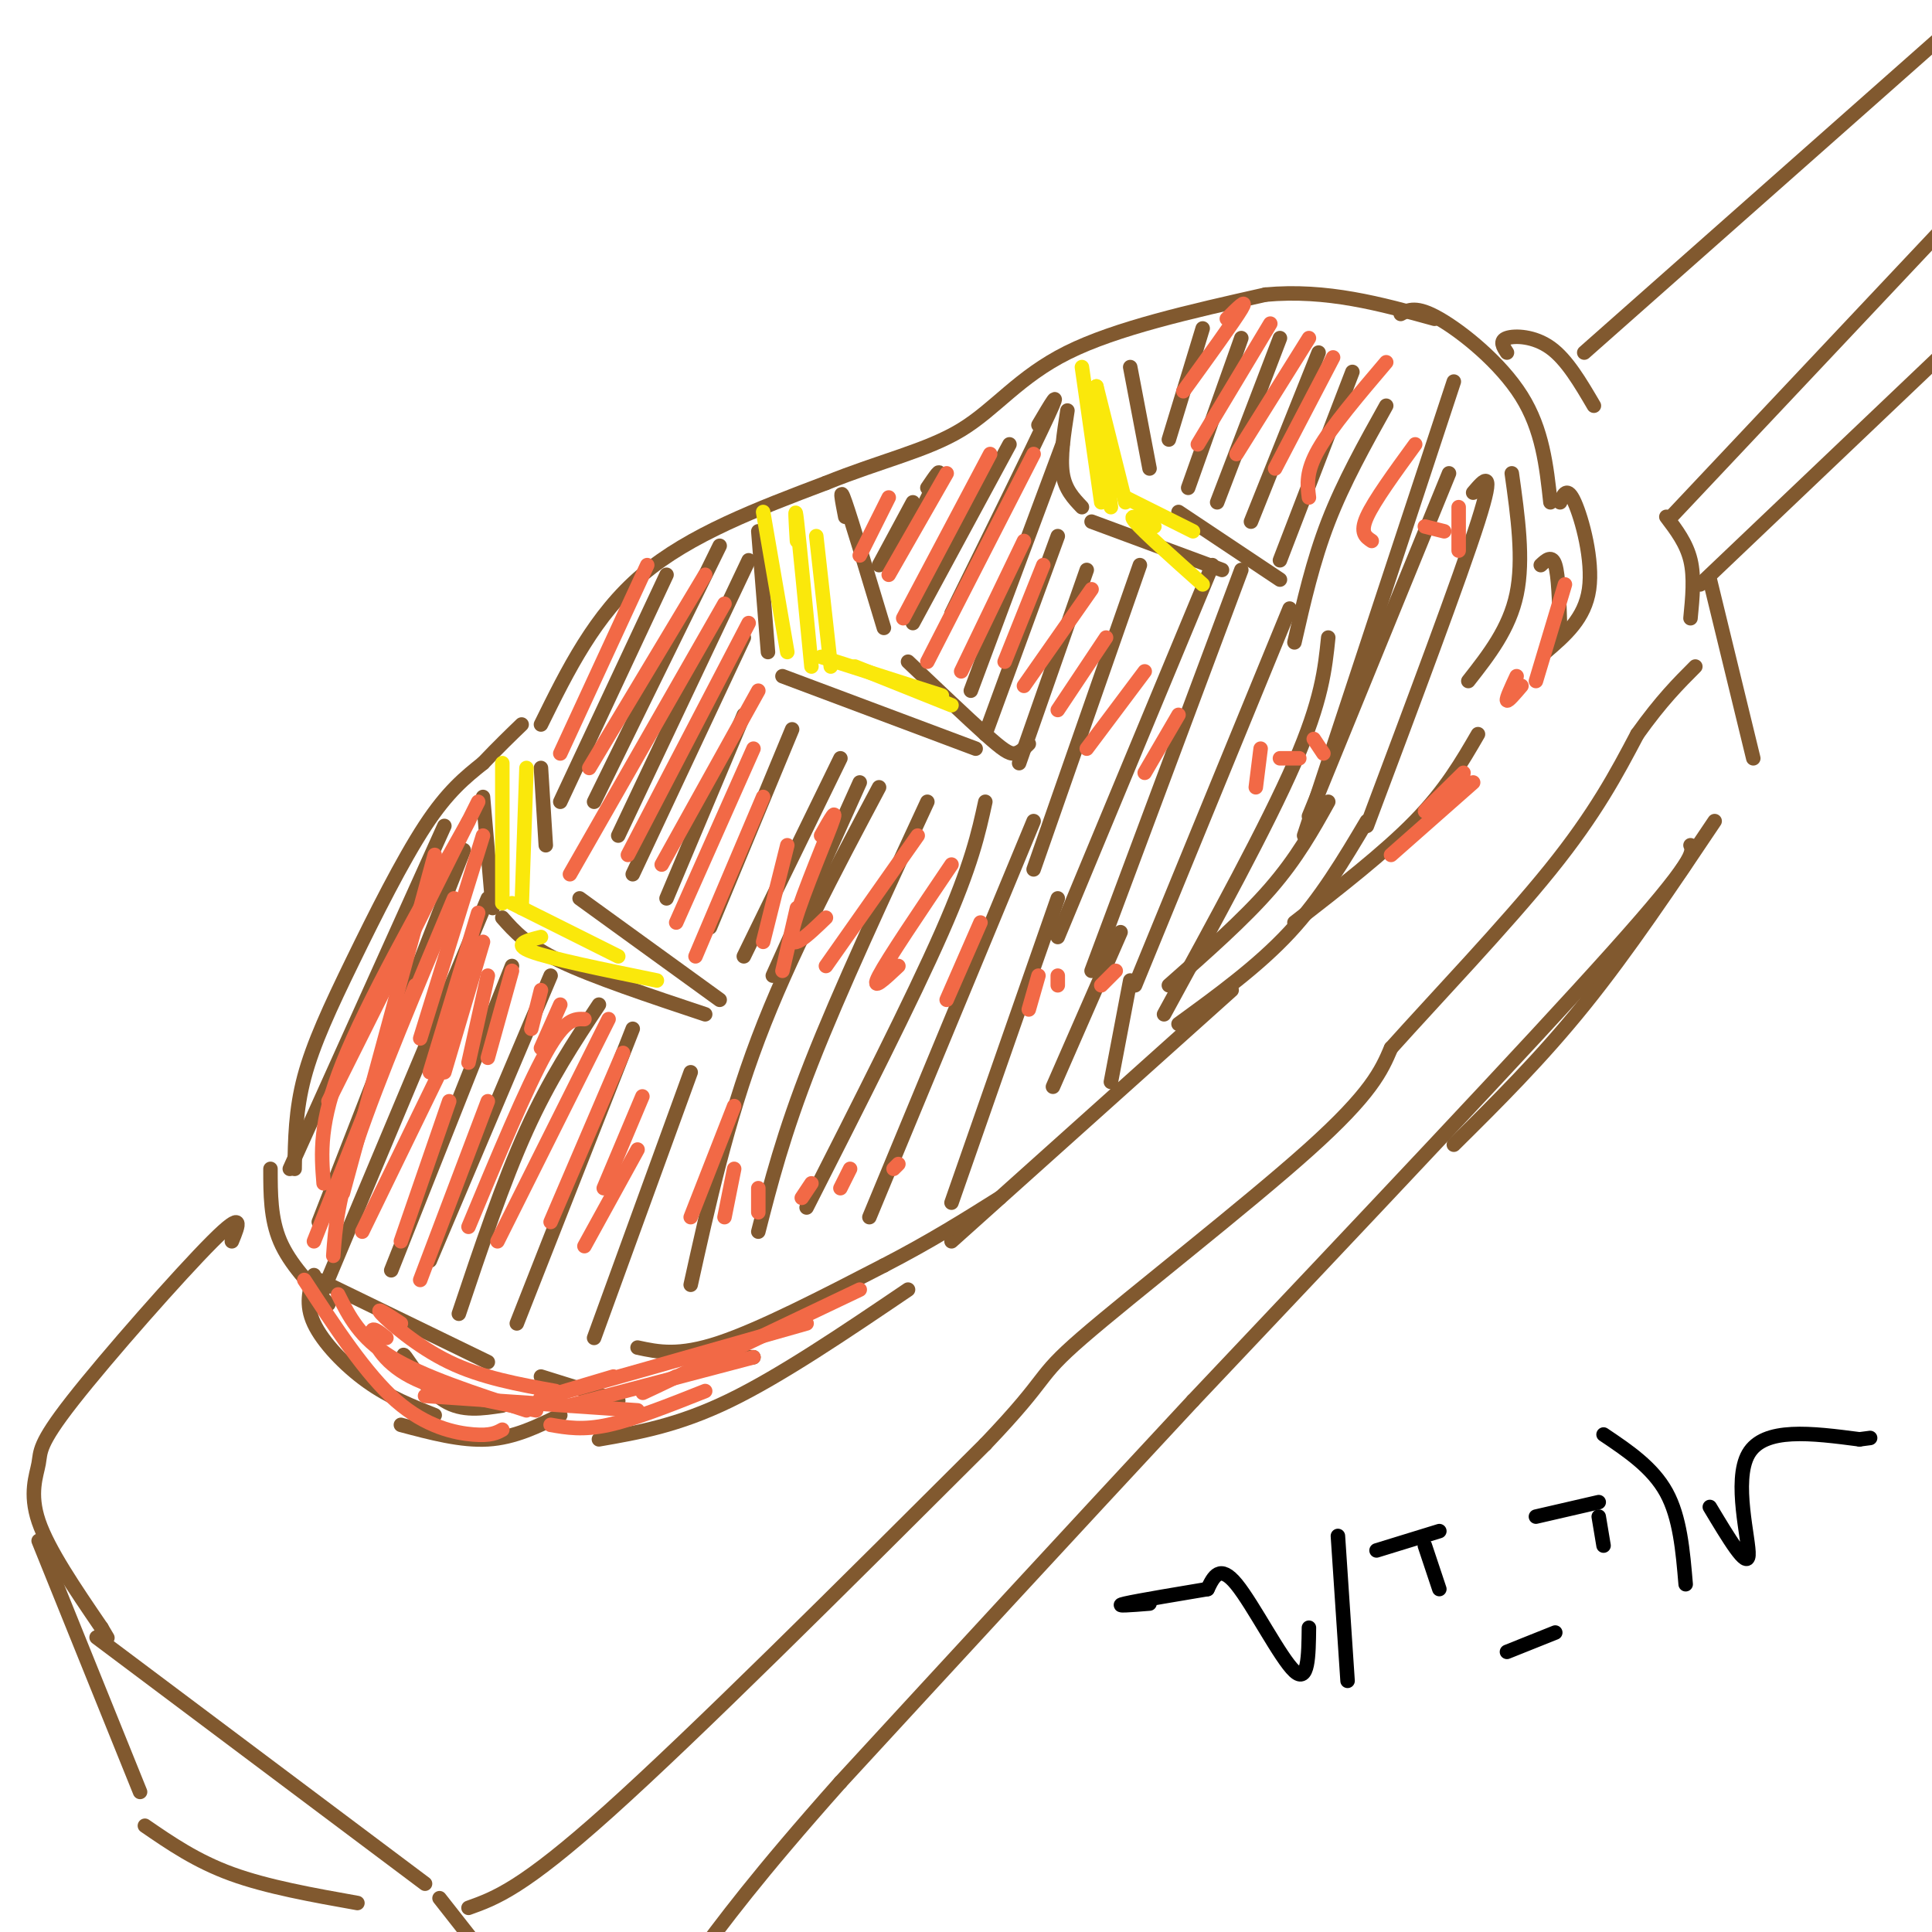 <svg viewBox='0 0 400 400' version='1.1' xmlns='http://www.w3.org/2000/svg' xmlns:xlink='http://www.w3.org/1999/xlink'><g fill='none' stroke='rgb(129,89,47)' stroke-width='3' stroke-linecap='round' stroke-linejoin='round'><path d='M61,242c0.089,-6.071 0.179,-12.143 2,-19c1.821,-6.857 5.375,-14.500 10,-24c4.625,-9.500 10.321,-20.857 15,-28c4.679,-7.143 8.339,-10.071 12,-13'/><path d='M100,158c3.333,-3.500 5.667,-5.750 8,-8'/><path d='M112,150c5.583,-11.333 11.167,-22.667 21,-31c9.833,-8.333 23.917,-13.667 38,-19'/><path d='M171,100c11.393,-4.619 20.875,-6.667 28,-11c7.125,-4.333 11.893,-10.952 22,-16c10.107,-5.048 25.554,-8.524 41,-12'/><path d='M262,61c12.667,-1.167 23.833,1.917 35,5'/><path d='M56,242c0.000,5.167 0.000,10.333 2,15c2.000,4.667 6.000,8.833 10,13'/><path d='M65,264c-0.911,3.044 -1.822,6.089 0,10c1.822,3.911 6.378,8.689 11,12c4.622,3.311 9.311,5.156 14,7'/><path d='M83,295c6.250,1.667 12.500,3.333 18,3c5.500,-0.333 10.250,-2.667 15,-5'/><path d='M124,298c8.167,-1.417 16.333,-2.833 27,-8c10.667,-5.167 23.833,-14.083 37,-23'/><path d='M197,257c0.000,0.000 58.000,-52.000 58,-52'/><path d='M268,191c9.333,-7.250 18.667,-14.500 25,-21c6.333,-6.500 9.667,-12.250 13,-18'/><path d='M290,65c1.622,-0.867 3.244,-1.733 8,1c4.756,2.733 12.644,9.067 17,16c4.356,6.933 5.178,14.467 6,22'/><path d='M323,104c0.733,-1.711 1.467,-3.422 3,0c1.533,3.422 3.867,11.978 3,18c-0.867,6.022 -4.933,9.511 -9,13'/><path d='M100,165c0.000,0.000 2.000,23.000 2,23'/><path d='M104,190c2.500,2.833 5.000,5.667 12,9c7.000,3.333 18.500,7.167 30,11'/><path d='M112,159c0.000,0.000 1.000,16.000 1,16'/><path d='M120,186c0.000,0.000 29.000,21.000 29,21'/><path d='M157,110c0.000,0.000 2.000,25.000 2,25'/><path d='M162,140c0.000,0.000 40.000,15.000 40,15'/><path d='M175,107c-0.667,-3.417 -1.333,-6.833 0,-3c1.333,3.833 4.667,14.917 8,26'/><path d='M188,137c6.156,5.844 12.311,11.689 16,15c3.689,3.311 4.911,4.089 6,4c1.089,-0.089 2.044,-1.044 3,-2'/><path d='M221,85c-0.750,4.833 -1.500,9.667 -1,13c0.500,3.333 2.250,5.167 4,7'/><path d='M226,108c0.000,0.000 27.000,10.000 27,10'/><path d='M234,76c0.000,0.000 4.000,21.000 4,21'/><path d='M244,106c0.000,0.000 21.000,14.000 21,14'/><path d='M66,265c0.000,0.000 35.000,17.000 35,17'/><path d='M132,279c4.250,0.917 8.500,1.833 17,-1c8.500,-2.833 21.250,-9.417 34,-16'/><path d='M183,262c9.667,-5.000 16.833,-9.500 24,-14'/><path d='M244,212c8.250,-6.000 16.500,-12.000 23,-19c6.500,-7.000 11.250,-15.000 16,-23'/><path d='M313,98c1.250,8.917 2.500,17.833 1,25c-1.500,7.167 -5.750,12.583 -10,18'/><path d='M85,284c-1.044,-2.244 -2.089,-4.489 -1,-3c1.089,1.489 4.311,6.711 8,9c3.689,2.289 7.844,1.644 12,1'/><path d='M112,285c0.000,0.000 16.000,5.000 16,5'/><path d='M153,281c0.000,0.000 3.000,0.000 3,0'/><path d='M319,117c1.167,-1.083 2.333,-2.167 3,0c0.667,2.167 0.833,7.583 1,13'/><path d='M92,171c0.000,0.000 -32.000,71.000 -32,71'/><path d='M96,176c0.000,0.000 -30.000,77.000 -30,77'/><path d='M101,186c0.000,0.000 -34.000,81.000 -34,81'/><path d='M106,200c0.000,0.000 -25.000,63.000 -25,63'/><path d='M114,202c0.000,0.000 -25.000,59.000 -25,59'/><path d='M124,208c-5.083,7.667 -10.167,15.333 -15,26c-4.833,10.667 -9.417,24.333 -14,38'/><path d='M131,213c0.000,0.000 -24.000,61.000 -24,61'/><path d='M143,222c0.000,0.000 -20.000,55.000 -20,55'/><path d='M138,119c0.000,0.000 -22.000,47.000 -22,47'/><path d='M149,113c0.000,0.000 -26.000,53.000 -26,53'/><path d='M155,116c0.000,0.000 -27.000,57.000 -27,57'/><path d='M154,132c0.000,0.000 -23.000,49.000 -23,49'/><path d='M154,148c0.000,0.000 -16.000,38.000 -16,38'/><path d='M164,151c0.000,0.000 -17.000,41.000 -17,41'/><path d='M174,157c0.000,0.000 -20.000,41.000 -20,41'/><path d='M178,162c0.000,0.000 -18.000,40.000 -18,40'/><path d='M182,163c-9.250,17.417 -18.500,34.833 -25,52c-6.500,17.167 -10.250,34.083 -14,51'/><path d='M192,166c-9.083,19.583 -18.167,39.167 -24,54c-5.833,14.833 -8.417,24.917 -11,35'/><path d='M204,166c-1.417,6.500 -2.833,13.000 -9,27c-6.167,14.000 -17.083,35.500 -28,57'/><path d='M214,170c0.000,0.000 -34.000,82.000 -34,82'/><path d='M219,186c0.000,0.000 -22.000,63.000 -22,63'/><path d='M232,193c0.000,0.000 -14.000,32.000 -14,32'/><path d='M234,203c0.000,0.000 -4.000,21.000 -4,21'/><path d='M189,104c0.000,0.000 -7.000,13.000 -7,13'/><path d='M192,101c1.583,-2.333 3.167,-4.667 2,-2c-1.167,2.667 -5.083,10.333 -9,18'/><path d='M209,92c0.000,0.000 -20.000,37.000 -20,37'/><path d='M215,88c2.500,-4.250 5.000,-8.500 2,-2c-3.000,6.500 -11.500,23.750 -20,41'/><path d='M220,92c0.000,0.000 -19.000,51.000 -19,51'/><path d='M219,111c0.000,0.000 -15.000,41.000 -15,41'/><path d='M225,118c0.000,0.000 -14.000,40.000 -14,40'/><path d='M236,117c0.000,0.000 -22.000,63.000 -22,63'/><path d='M251,117c0.000,0.000 -32.000,77.000 -32,77'/><path d='M257,118c0.000,0.000 -31.000,83.000 -31,83'/><path d='M267,126c0.000,0.000 -32.000,78.000 -32,78'/><path d='M275,132c-0.667,6.500 -1.333,13.000 -7,26c-5.667,13.000 -16.333,32.500 -27,52'/><path d='M249,68c0.000,0.000 -7.000,23.000 -7,23'/><path d='M257,70c0.000,0.000 -11.000,31.000 -11,31'/><path d='M265,70c0.000,0.000 -13.000,34.000 -13,34'/><path d='M273,73c0.000,0.000 -14.000,35.000 -14,35'/><path d='M280,77c0.000,0.000 -15.000,39.000 -15,39'/><path d='M287,84c-4.417,7.917 -8.833,15.833 -12,24c-3.167,8.167 -5.083,16.583 -7,25'/><path d='M301,79c0.000,0.000 -31.000,94.000 -31,94'/><path d='M300,98c0.000,0.000 -29.000,71.000 -29,71'/><path d='M305,102c2.333,-2.750 4.667,-5.500 1,6c-3.667,11.500 -13.333,37.250 -23,63'/><path d='M275,166c-3.250,5.833 -6.500,11.667 -12,18c-5.500,6.333 -13.250,13.167 -21,20'/></g>
<g fill='none' stroke='rgb(242,105,70)' stroke-width='3' stroke-linecap='round' stroke-linejoin='round'><path d='M99,166c0.000,0.000 -31.000,62.000 -31,62'/><path d='M97,170c-10.500,18.750 -21.000,37.500 -26,50c-5.000,12.500 -4.500,18.750 -4,25'/><path d='M90,177c0.000,0.000 -19.000,70.000 -19,70'/><path d='M94,186c-7.917,18.833 -15.833,37.667 -20,50c-4.167,12.333 -4.583,18.167 -5,24'/><path d='M100,173c0.000,0.000 -13.000,42.000 -13,42'/><path d='M99,189c0.000,0.000 -10.000,33.000 -10,33'/><path d='M100,195c0.000,0.000 -8.000,27.000 -8,27'/><path d='M101,202c0.000,0.000 -4.000,18.000 -4,18'/><path d='M106,201c0.000,0.000 -5.000,18.000 -5,18'/><path d='M112,205c0.000,0.000 -2.000,8.000 -2,8'/><path d='M116,208c0.000,0.000 -4.000,9.000 -4,9'/><path d='M86,204c0.000,0.000 -21.000,53.000 -21,53'/><path d='M93,218c0.000,0.000 -18.000,37.000 -18,37'/><path d='M93,228c0.000,0.000 -10.000,29.000 -10,29'/><path d='M101,228c0.000,0.000 -14.000,37.000 -14,37'/><path d='M121,211c-2.000,-0.083 -4.000,-0.167 -8,7c-4.000,7.167 -10.000,21.583 -16,36'/><path d='M126,211c0.000,0.000 -23.000,46.000 -23,46'/><path d='M129,218c0.000,0.000 -15.000,35.000 -15,35'/><path d='M133,227c0.000,0.000 -8.000,19.000 -8,19'/><path d='M134,117c0.000,0.000 -18.000,39.000 -18,39'/><path d='M146,119c0.000,0.000 -24.000,40.000 -24,40'/><path d='M150,125c0.000,0.000 -32.000,56.000 -32,56'/><path d='M155,129c0.000,0.000 -25.000,48.000 -25,48'/><path d='M157,143c0.000,0.000 -20.000,36.000 -20,36'/><path d='M156,155c0.000,0.000 -16.000,36.000 -16,36'/><path d='M158,165c0.000,0.000 -14.000,33.000 -14,33'/><path d='M163,175c0.000,0.000 -5.000,20.000 -5,20'/><path d='M165,188c0.000,0.000 -3.000,13.000 -3,13'/><path d='M184,103c0.000,0.000 -6.000,12.000 -6,12'/><path d='M196,98c0.000,0.000 -12.000,21.000 -12,21'/><path d='M205,94c0.000,0.000 -18.000,34.000 -18,34'/><path d='M214,94c0.000,0.000 -22.000,43.000 -22,43'/><path d='M212,112c0.000,0.000 -13.000,27.000 -13,27'/><path d='M216,117c0.000,0.000 -8.000,20.000 -8,20'/><path d='M226,122c0.000,0.000 -14.000,20.000 -14,20'/><path d='M229,132c0.000,0.000 -10.000,15.000 -10,15'/><path d='M237,139c0.000,0.000 -12.000,16.000 -12,16'/><path d='M244,148c0.000,0.000 -7.000,12.000 -7,12'/><path d='M254,66c2.250,-2.250 4.500,-4.500 3,-2c-1.500,2.500 -6.750,9.750 -12,17'/><path d='M263,67c0.000,0.000 -15.000,25.000 -15,25'/><path d='M271,70c0.000,0.000 -15.000,24.000 -15,24'/><path d='M276,74c0.000,0.000 -12.000,23.000 -12,23'/><path d='M287,75c-5.667,6.667 -11.333,13.333 -14,18c-2.667,4.667 -2.333,7.333 -2,10'/><path d='M293,92c-4.250,5.833 -8.500,11.667 -10,15c-1.500,3.333 -0.250,4.167 1,5'/><path d='M170,173c1.889,-3.356 3.778,-6.711 2,-2c-1.778,4.711 -7.222,17.489 -8,22c-0.778,4.511 3.111,0.756 7,-3'/><path d='M190,173c0.000,0.000 -19.000,27.000 -19,27'/><path d='M197,179c-6.583,9.750 -13.167,19.500 -15,23c-1.833,3.500 1.083,0.750 4,-2'/><path d='M203,191c0.000,0.000 -7.000,16.000 -7,16'/><path d='M132,238c0.000,0.000 -11.000,20.000 -11,20'/><path d='M152,229c0.000,0.000 -9.000,23.000 -9,23'/><path d='M152,242c0.000,0.000 -2.000,10.000 -2,10'/><path d='M157,246c0.000,0.000 0.000,5.000 0,5'/><path d='M168,245c0.000,0.000 -2.000,3.000 -2,3'/><path d='M176,242c0.000,0.000 -2.000,4.000 -2,4'/><path d='M186,241c0.000,0.000 -1.000,1.000 -1,1'/><path d='M215,202c0.000,0.000 -2.000,7.000 -2,7'/><path d='M219,202c0.000,0.000 0.000,2.000 0,2'/><path d='M231,201c0.000,0.000 -3.000,3.000 -3,3'/><path d='M261,155c0.000,0.000 -1.000,8.000 -1,8'/><path d='M265,157c0.000,0.000 4.000,0.000 4,0'/><path d='M272,153c0.000,0.000 2.000,3.000 2,3'/><path d='M295,109c0.000,0.000 4.000,1.000 4,1'/><path d='M302,105c0.000,0.000 0.000,9.000 0,9'/><path d='M63,265c6.378,9.756 12.756,19.511 19,25c6.244,5.489 12.356,6.711 16,7c3.644,0.289 4.822,-0.356 6,-1'/><path d='M70,268c2.250,4.500 4.500,9.000 11,13c6.500,4.000 17.250,7.500 28,11'/><path d='M80,277c-1.578,-1.267 -3.156,-2.533 -3,-1c0.156,1.533 2.044,5.867 8,9c5.956,3.133 15.978,5.067 26,7'/><path d='M83,274c-2.756,-1.822 -5.511,-3.644 -4,-2c1.511,1.644 7.289,6.756 14,10c6.711,3.244 14.356,4.622 22,6'/><path d='M88,289c0.000,0.000 44.000,3.000 44,3'/><path d='M114,295c3.333,0.583 6.667,1.167 12,0c5.333,-1.167 12.667,-4.083 20,-7'/><path d='M118,291c0.000,0.000 38.000,-10.000 38,-10'/><path d='M127,285c-9.833,2.917 -19.667,5.833 -13,4c6.667,-1.833 29.833,-8.417 53,-15'/><path d='M140,285c-5.167,2.500 -10.333,5.000 -4,2c6.333,-3.000 24.167,-11.500 42,-20'/><path d='M305,162c0.000,0.000 -17.000,15.000 -17,15'/><path d='M303,161c-4.000,3.583 -8.000,7.167 -8,7c0.000,-0.167 4.000,-4.083 8,-8'/><path d='M314,140c-1.083,2.333 -2.167,4.667 -2,5c0.167,0.333 1.583,-1.333 3,-3'/><path d='M324,121c0.000,0.000 -6.000,20.000 -6,20'/></g>
<g fill='none' stroke='rgb(129,89,47)' stroke-width='3' stroke-linecap='round' stroke-linejoin='round'><path d='M48,257c1.402,-3.404 2.804,-6.807 -4,0c-6.804,6.807 -21.813,23.825 -29,33c-7.187,9.175 -6.550,10.509 -7,13c-0.450,2.491 -1.986,6.140 0,12c1.986,5.860 7.493,13.930 13,22'/><path d='M21,337c2.167,3.667 1.083,1.833 0,0'/><path d='M20,339c0.000,0.000 68.000,51.000 68,51'/><path d='M97,395c5.583,-2.000 11.167,-4.000 29,-20c17.833,-16.000 47.917,-46.000 78,-76'/><path d='M204,299c14.000,-14.667 10.000,-13.333 20,-22c10.000,-8.667 34.000,-27.333 47,-39c13.000,-11.667 15.000,-16.333 17,-21'/><path d='M288,217c9.178,-10.244 23.622,-25.356 33,-37c9.378,-11.644 13.689,-19.822 18,-28'/><path d='M339,152c5.000,-7.000 8.500,-10.500 12,-14'/><path d='M312,73c-0.800,-1.222 -1.600,-2.444 0,-3c1.600,-0.556 5.600,-0.444 9,2c3.400,2.444 6.200,7.222 9,12'/><path d='M350,128c0.417,-4.250 0.833,-8.500 0,-12c-0.833,-3.500 -2.917,-6.250 -5,-9'/><path d='M328,73c0.000,0.000 78.000,-69.000 78,-69'/><path d='M346,107c0.000,0.000 65.000,-69.000 65,-69'/><path d='M352,121c0.000,0.000 62.000,-59.000 62,-59'/><path d='M354,120c0.000,0.000 9.000,37.000 9,37'/><path d='M8,319c0.000,0.000 21.000,52.000 21,52'/><path d='M30,378c5.333,3.667 10.667,7.333 18,10c7.333,2.667 16.667,4.333 26,6'/><path d='M91,393c0.000,0.000 11.000,14.000 11,14'/><path d='M355,170c-9.000,13.417 -18.000,26.833 -27,38c-9.000,11.167 -18.000,20.083 -27,29'/><path d='M350,175c0.583,1.417 1.167,2.833 -16,22c-17.167,19.167 -52.083,56.083 -87,93'/><path d='M247,290c-26.667,28.667 -49.833,53.833 -73,79'/><path d='M174,369c-17.333,19.500 -24.167,28.750 -31,38'/></g>
<g fill='none' stroke='rgb(250,232,11)' stroke-width='3' stroke-linecap='round' stroke-linejoin='round'><path d='M104,158c0.000,0.000 0.000,29.000 0,29'/><path d='M109,159c0.000,0.000 -1.000,29.000 -1,29'/><path d='M106,187c0.000,0.000 22.000,11.000 22,11'/><path d='M112,194c-3.000,0.750 -6.000,1.500 -2,3c4.000,1.500 15.000,3.750 26,6'/><path d='M158,106c0.000,0.000 5.000,29.000 5,29'/><path d='M165,112c-0.250,-4.167 -0.500,-8.333 0,-4c0.500,4.333 1.750,17.167 3,30'/><path d='M169,111c0.000,0.000 3.000,27.000 3,27'/><path d='M170,136c0.000,0.000 25.000,8.000 25,8'/><path d='M177,138c0.000,0.000 20.000,8.000 20,8'/><path d='M224,76c0.000,0.000 4.000,28.000 4,28'/><path d='M227,80c0.000,0.000 3.000,25.000 3,25'/><path d='M227,80c0.000,0.000 6.000,24.000 6,24'/><path d='M233,103c0.000,0.000 14.000,7.000 14,7'/><path d='M239,109c-2.833,-1.500 -5.667,-3.000 -4,-1c1.667,2.000 7.833,7.500 14,13'/></g>
<g fill='none' stroke='rgb(0,0,0)' stroke-width='3' stroke-linecap='round' stroke-linejoin='round'><path d='M277,318c0.000,0.000 2.000,30.000 2,30'/><path d='M285,321c0.000,0.000 13.000,-4.000 13,-4'/><path d='M295,320c0.000,0.000 3.000,9.000 3,9'/><path d='M318,314c0.000,0.000 13.000,-3.000 13,-3'/><path d='M331,314c0.000,0.000 1.000,6.000 1,6'/><path d='M332,297c5.083,3.417 10.167,6.833 13,12c2.833,5.167 3.417,12.083 4,19'/><path d='M312,342c0.000,0.000 10.000,-4.000 10,-4'/><path d='M271,337c-0.067,5.822 -0.133,11.644 -3,9c-2.867,-2.644 -8.533,-13.756 -12,-18c-3.467,-4.244 -4.733,-1.622 -6,1'/><path d='M250,329c-4.933,0.822 -14.267,2.378 -17,3c-2.733,0.622 1.133,0.311 5,0'/><path d='M354,312c3.889,6.489 7.778,12.978 8,10c0.222,-2.978 -3.222,-15.422 0,-21c3.222,-5.578 13.111,-4.289 23,-3'/><path d='M385,298c3.833,-0.500 1.917,-0.250 0,0'/></g>
</svg>